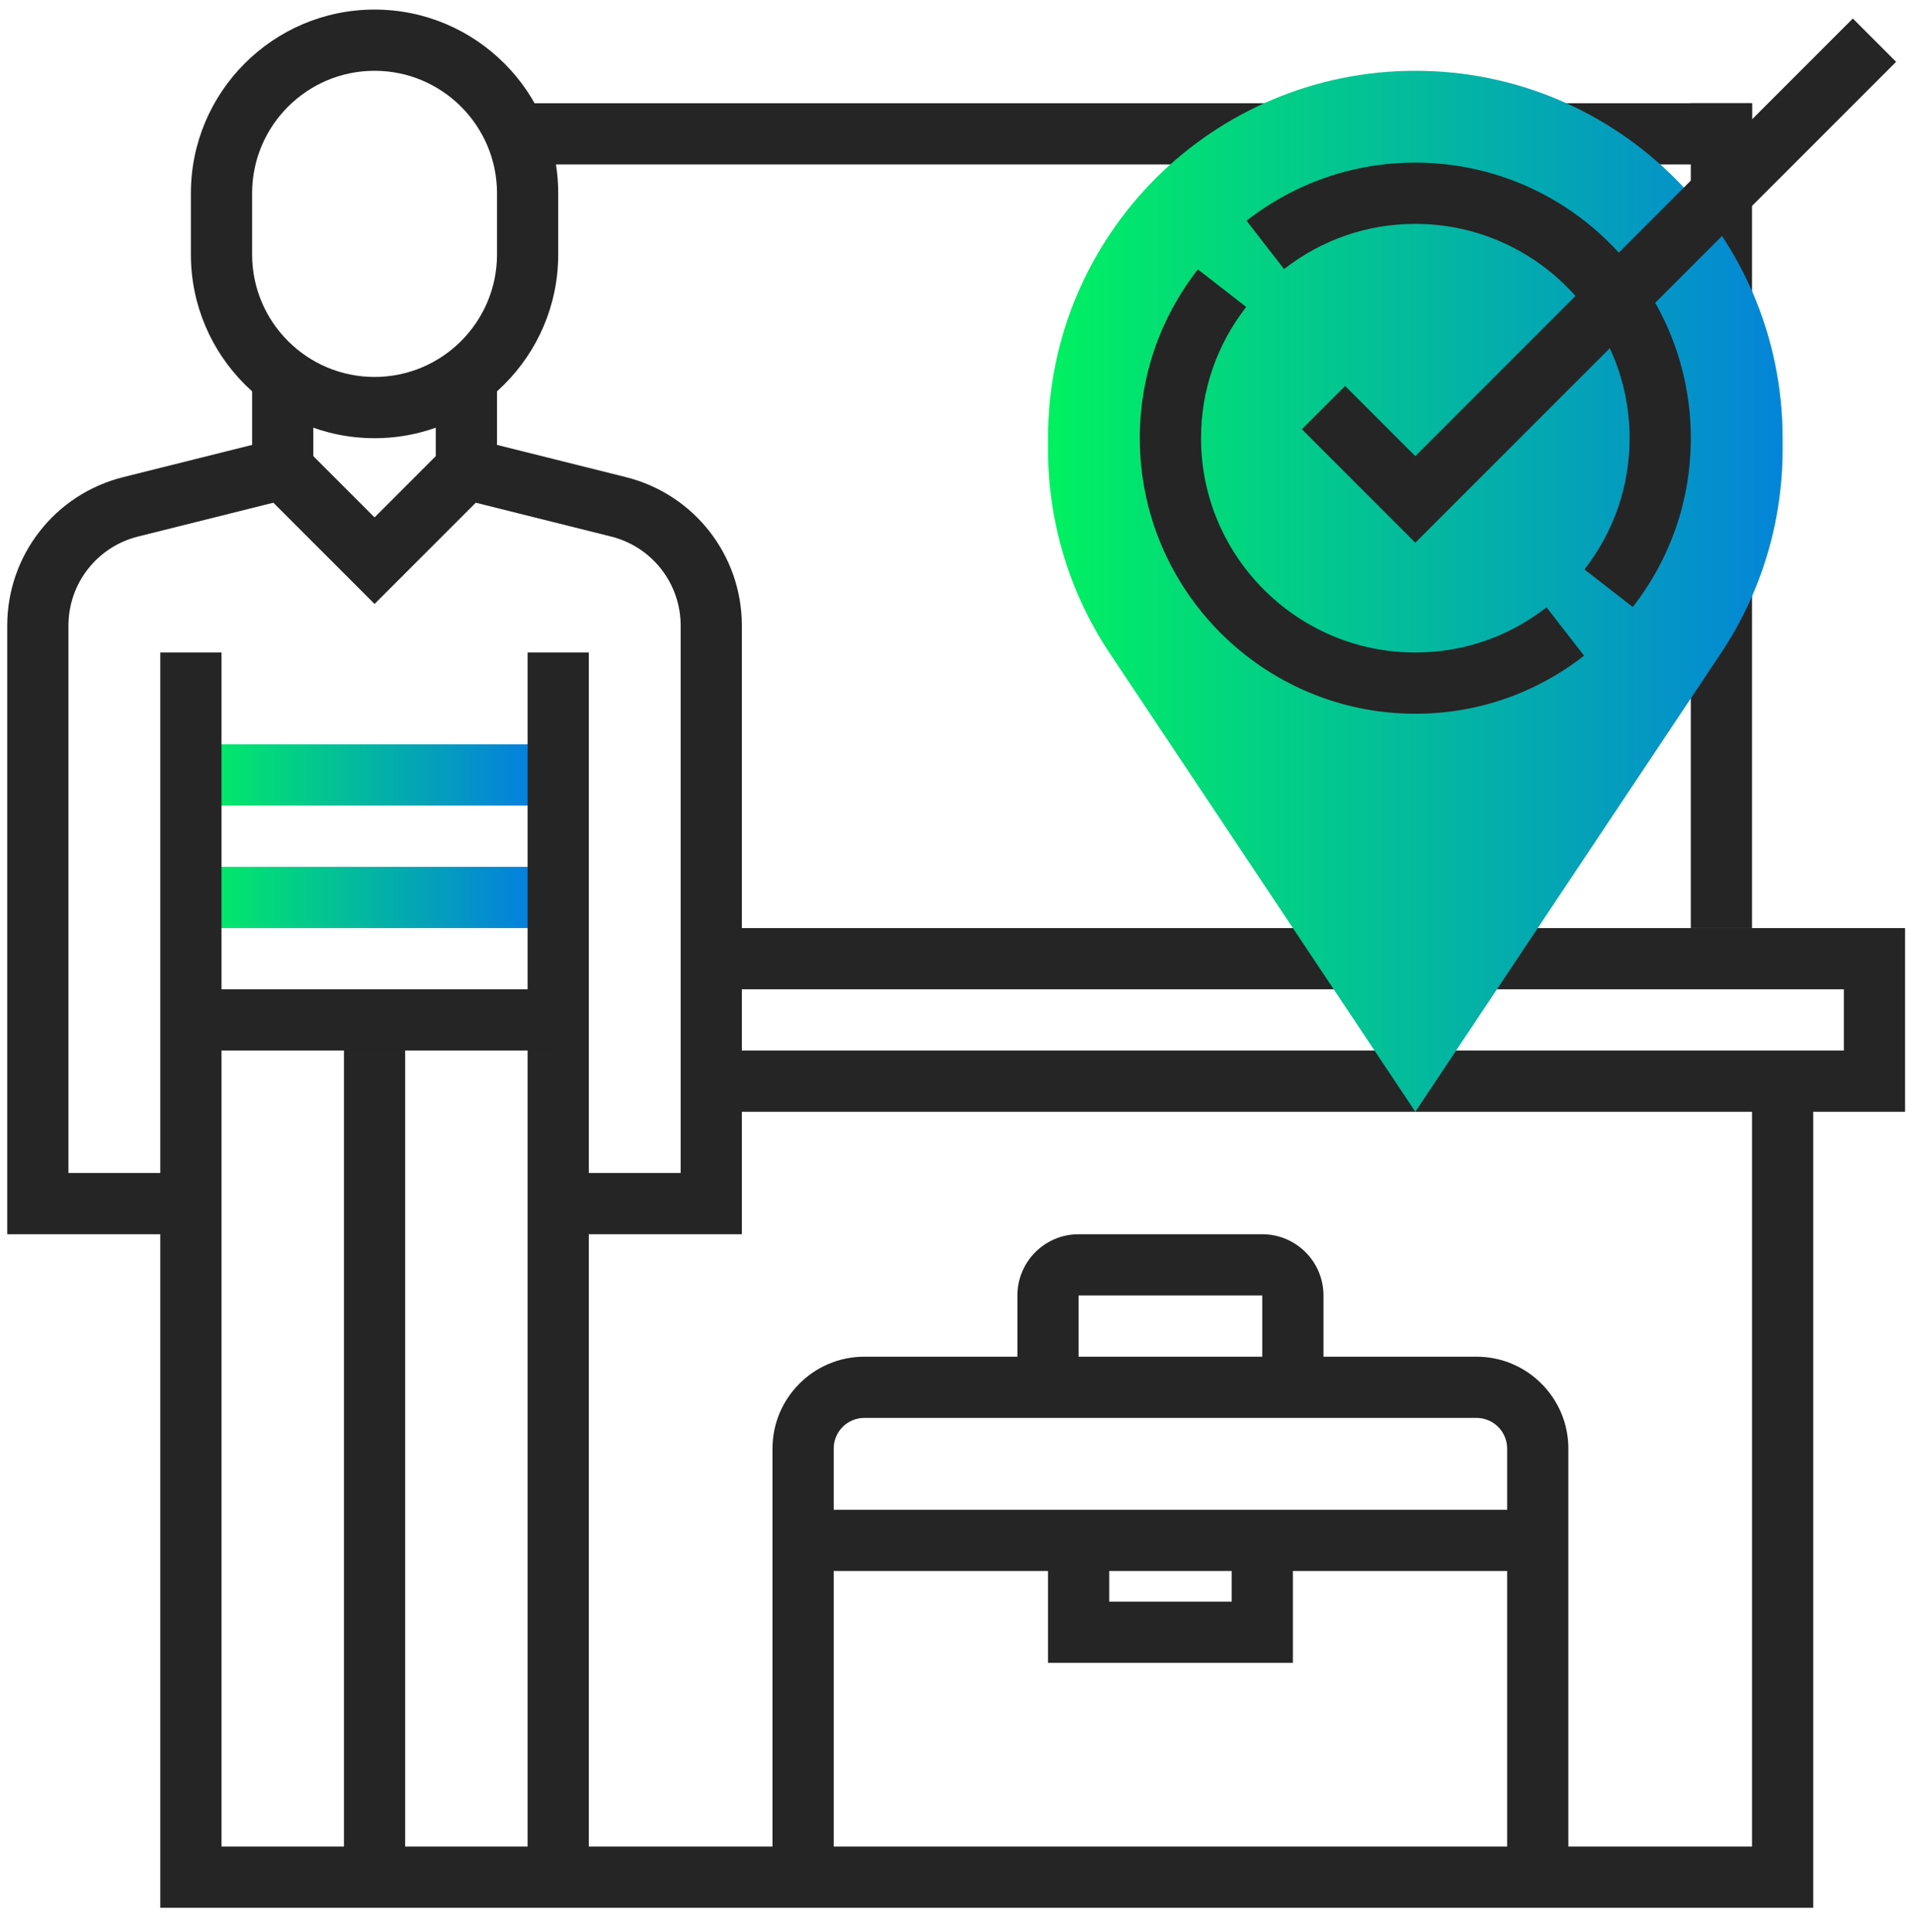 <?xml version="1.0" encoding="UTF-8"?>
<svg width="108px" height="109px" viewBox="0 0 108 109" version="1.1" xmlns="http://www.w3.org/2000/svg" xmlns:xlink="http://www.w3.org/1999/xlink">
    <title>9BD1C128-7A3B-4C07-9D44-DBDFE786F96B</title>
    <defs>
        <linearGradient x1="100%" y1="50%" x2="0%" y2="50%" id="linearGradient-1">
            <stop stop-color="#0576E9" offset="0%"></stop>
            <stop stop-color="#01F160" offset="100%"></stop>
        </linearGradient>
        <linearGradient x1="112.874%" y1="50%" x2="0%" y2="50%" id="linearGradient-2">
            <stop stop-color="#0576E9" offset="0%"></stop>
            <stop stop-color="#01F160" offset="100%"></stop>
        </linearGradient>
    </defs>
    <g id="Discovery" stroke="none" stroke-width="1" fill="none" fill-rule="evenodd">
        <g id="1440px-/-v2.0-/-Travel-Money-/-Delivery" transform="translate(-277, -1420)">
            <g id="1440px-/-Sections-/-Icon-Box-3col" transform="translate(-0, 1135)">
                <g id="1440px-/-Content-/-Icon-Box-/-No-Btn" transform="translate(150, 213.299)">
                    <g id="Icons-/-Picto-/-500px-/-Collection" transform="translate(127, 71.723)">
                        <g id="Group-2" transform="translate(0.408, 0.24)">
                            <rect id="Rectangle" fill="#252525" x="94.998" y="5.561" width="3.454" height="46.533"></rect>
                            <polygon id="Rectangle-Copy" fill="#252525" transform="translate(63.528, 7.288) rotate(-270) translate(-63.528, -7.288) " points="61.801 -27.636 65.255 -27.636 65.255 42.213 61.801 42.213"></polygon>
                            <polygon id="Fill-302" fill="url(#linearGradient-1)" points="10.363 52.095 31.09 52.095 31.09 48.64 10.363 48.64"></polygon>
                            <polygon id="Fill-303" fill="url(#linearGradient-1)" points="10.363 45.186 31.09 45.186 31.09 41.731 10.363 41.731"></polygon>
                            <path d="M20.727,3.732 C16.916,3.732 13.818,6.831 13.818,10.641 L13.818,14.095 C13.818,17.906 16.916,21.004 20.727,21.004 C24.537,21.004 27.636,17.906 27.636,14.095 L27.636,10.641 C27.636,6.831 24.537,3.732 20.727,3.732 M20.727,24.459 C15.011,24.459 10.363,19.811 10.363,14.095 L10.363,10.641 C10.363,4.926 15.011,0.278 20.727,0.278 C26.442,0.278 31.09,4.926 31.09,10.641 L31.09,14.095 C31.09,19.811 26.442,24.459 20.727,24.459" id="Fill-304" fill="#252525"></path>
                            <path d="M41.453,69.367 L31.09,69.367 L31.09,65.912 L37.999,65.912 L37.999,35.035 C37.999,32.653 36.384,30.585 34.075,30.007 L24.181,27.535 L24.181,21.004 L27.636,21.004 L27.636,24.837 L34.911,26.656 C38.762,27.62 41.453,31.064 41.453,35.035 L41.453,69.367 Z" id="Fill-305" fill="#252525"></path>
                            <path d="M10.363,69.367 L0,69.367 L0,35.035 C0,31.064 2.691,27.62 6.543,26.656 L13.818,24.837 L13.818,21.004 L17.272,21.004 L17.272,27.535 L7.379,30.007 C5.069,30.585 3.454,32.653 3.454,35.035 L3.454,65.912 L10.363,65.912 L10.363,69.367 Z" id="Fill-306" fill="#252525"></path>
                            <polygon id="Fill-307" fill="#252525" points="29.363 105.639 32.817 105.639 32.817 36.549 29.363 36.549"></polygon>
                            <polygon id="Fill-308" fill="#252525" points="19 105.639 22.454 105.639 22.454 57.276 19 57.276"></polygon>
                            <polygon id="Fill-309" fill="#252525" points="10.363 59.003 31.09 59.003 31.09 55.549 10.363 55.549"></polygon>
                            <path d="M74.271,78.003 L70.816,78.003 L70.816,72.821 L60.453,72.821 L60.453,78.003 L56.999,78.003 L56.999,72.821 C56.999,70.916 58.548,69.367 60.453,69.367 L70.816,69.367 C72.722,69.367 74.271,70.916 74.271,72.821 L74.271,78.003 Z" id="Fill-310" fill="#252525"></path>
                            <path d="M88.089,105.639 L84.634,105.639 L84.634,81.457 C84.634,80.504 83.86,79.73 82.907,79.73 L48.362,79.73 C47.409,79.73 46.635,80.504 46.635,81.457 L46.635,105.639 L43.181,105.639 L43.181,81.457 C43.181,78.601 45.506,76.276 48.362,76.276 L82.907,76.276 C85.764,76.276 88.089,78.601 88.089,81.457 L88.089,105.639 Z" id="Fill-311" fill="#252525"></path>
                            <polygon id="Fill-312" fill="#252525" points="107.088 62.458 39.726 62.458 39.726 59.003 103.634 59.003 103.634 55.549 39.726 55.549 39.726 52.095 107.088 52.095"></polygon>
                            <polygon id="Fill-313" fill="#252525" points="101.907 107.366 8.636 107.366 8.636 36.549 12.091 36.549 12.091 103.911 98.452 103.911 98.452 60.731 101.907 60.731"></polygon>
                            <path d="M79.453,62.458 L62.208,36.589 C59.937,33.185 58.726,29.185 58.726,25.093 L58.726,24.459 C58.726,13.013 68.006,3.732 79.453,3.732 C90.899,3.732 100.179,13.013 100.179,24.459 L100.179,25.093 C100.179,29.185 98.968,33.185 96.697,36.589 L79.453,62.458 Z" id="Fill-314" fill="url(#linearGradient-2)"></path>
                            <path d="M91.724,33.982 L88.995,31.863 C90.663,29.718 91.544,27.158 91.544,24.458 C91.544,17.793 86.119,12.368 79.453,12.368 C76.754,12.368 74.194,13.249 72.047,14.917 L69.929,12.188 C72.686,10.046 75.978,8.913 79.453,8.913 C88.024,8.913 94.998,15.886 94.998,24.458 C94.998,27.934 93.865,31.226 91.724,33.982" id="Fill-315" fill="#252525"></path>
                            <path d="M79.453,40.004 C70.88,40.004 63.907,33.031 63.907,24.459 C63.907,20.984 65.039,17.692 67.182,14.935 L69.911,17.054 C68.243,19.199 67.362,21.759 67.362,24.459 C67.362,31.124 72.787,36.549 79.453,36.549 C82.15,36.549 84.712,35.669 86.857,34 L88.976,36.729 C86.22,38.873 82.928,40.004 79.453,40.004" id="Fill-316" fill="#252525"></path>
                            <polygon id="Fill-317" fill="#252525" points="79.453 30.356 73.05 23.953 75.492 21.511 79.453 25.471 104.14 0.784 106.582 3.226"></polygon>
                            <polygon id="Fill-318" fill="#252525" points="20.727 33.81 14.324 27.407 16.766 24.965 20.727 28.926 24.687 24.965 27.13 27.407"></polygon>
                            <polygon id="Fill-319" fill="#252525" points="44.908 88.366 86.361 88.366 86.361 84.912 44.908 84.912"></polygon>
                            <polygon id="Fill-320" fill="#252525" points="72.544 93.548 58.726 93.548 58.726 86.639 62.18 86.639 62.18 90.094 69.089 90.094 69.089 86.639 72.544 86.639"></polygon>
                        </g>
                    </g>
                </g>
            </g>
        </g>
    </g>
</svg>